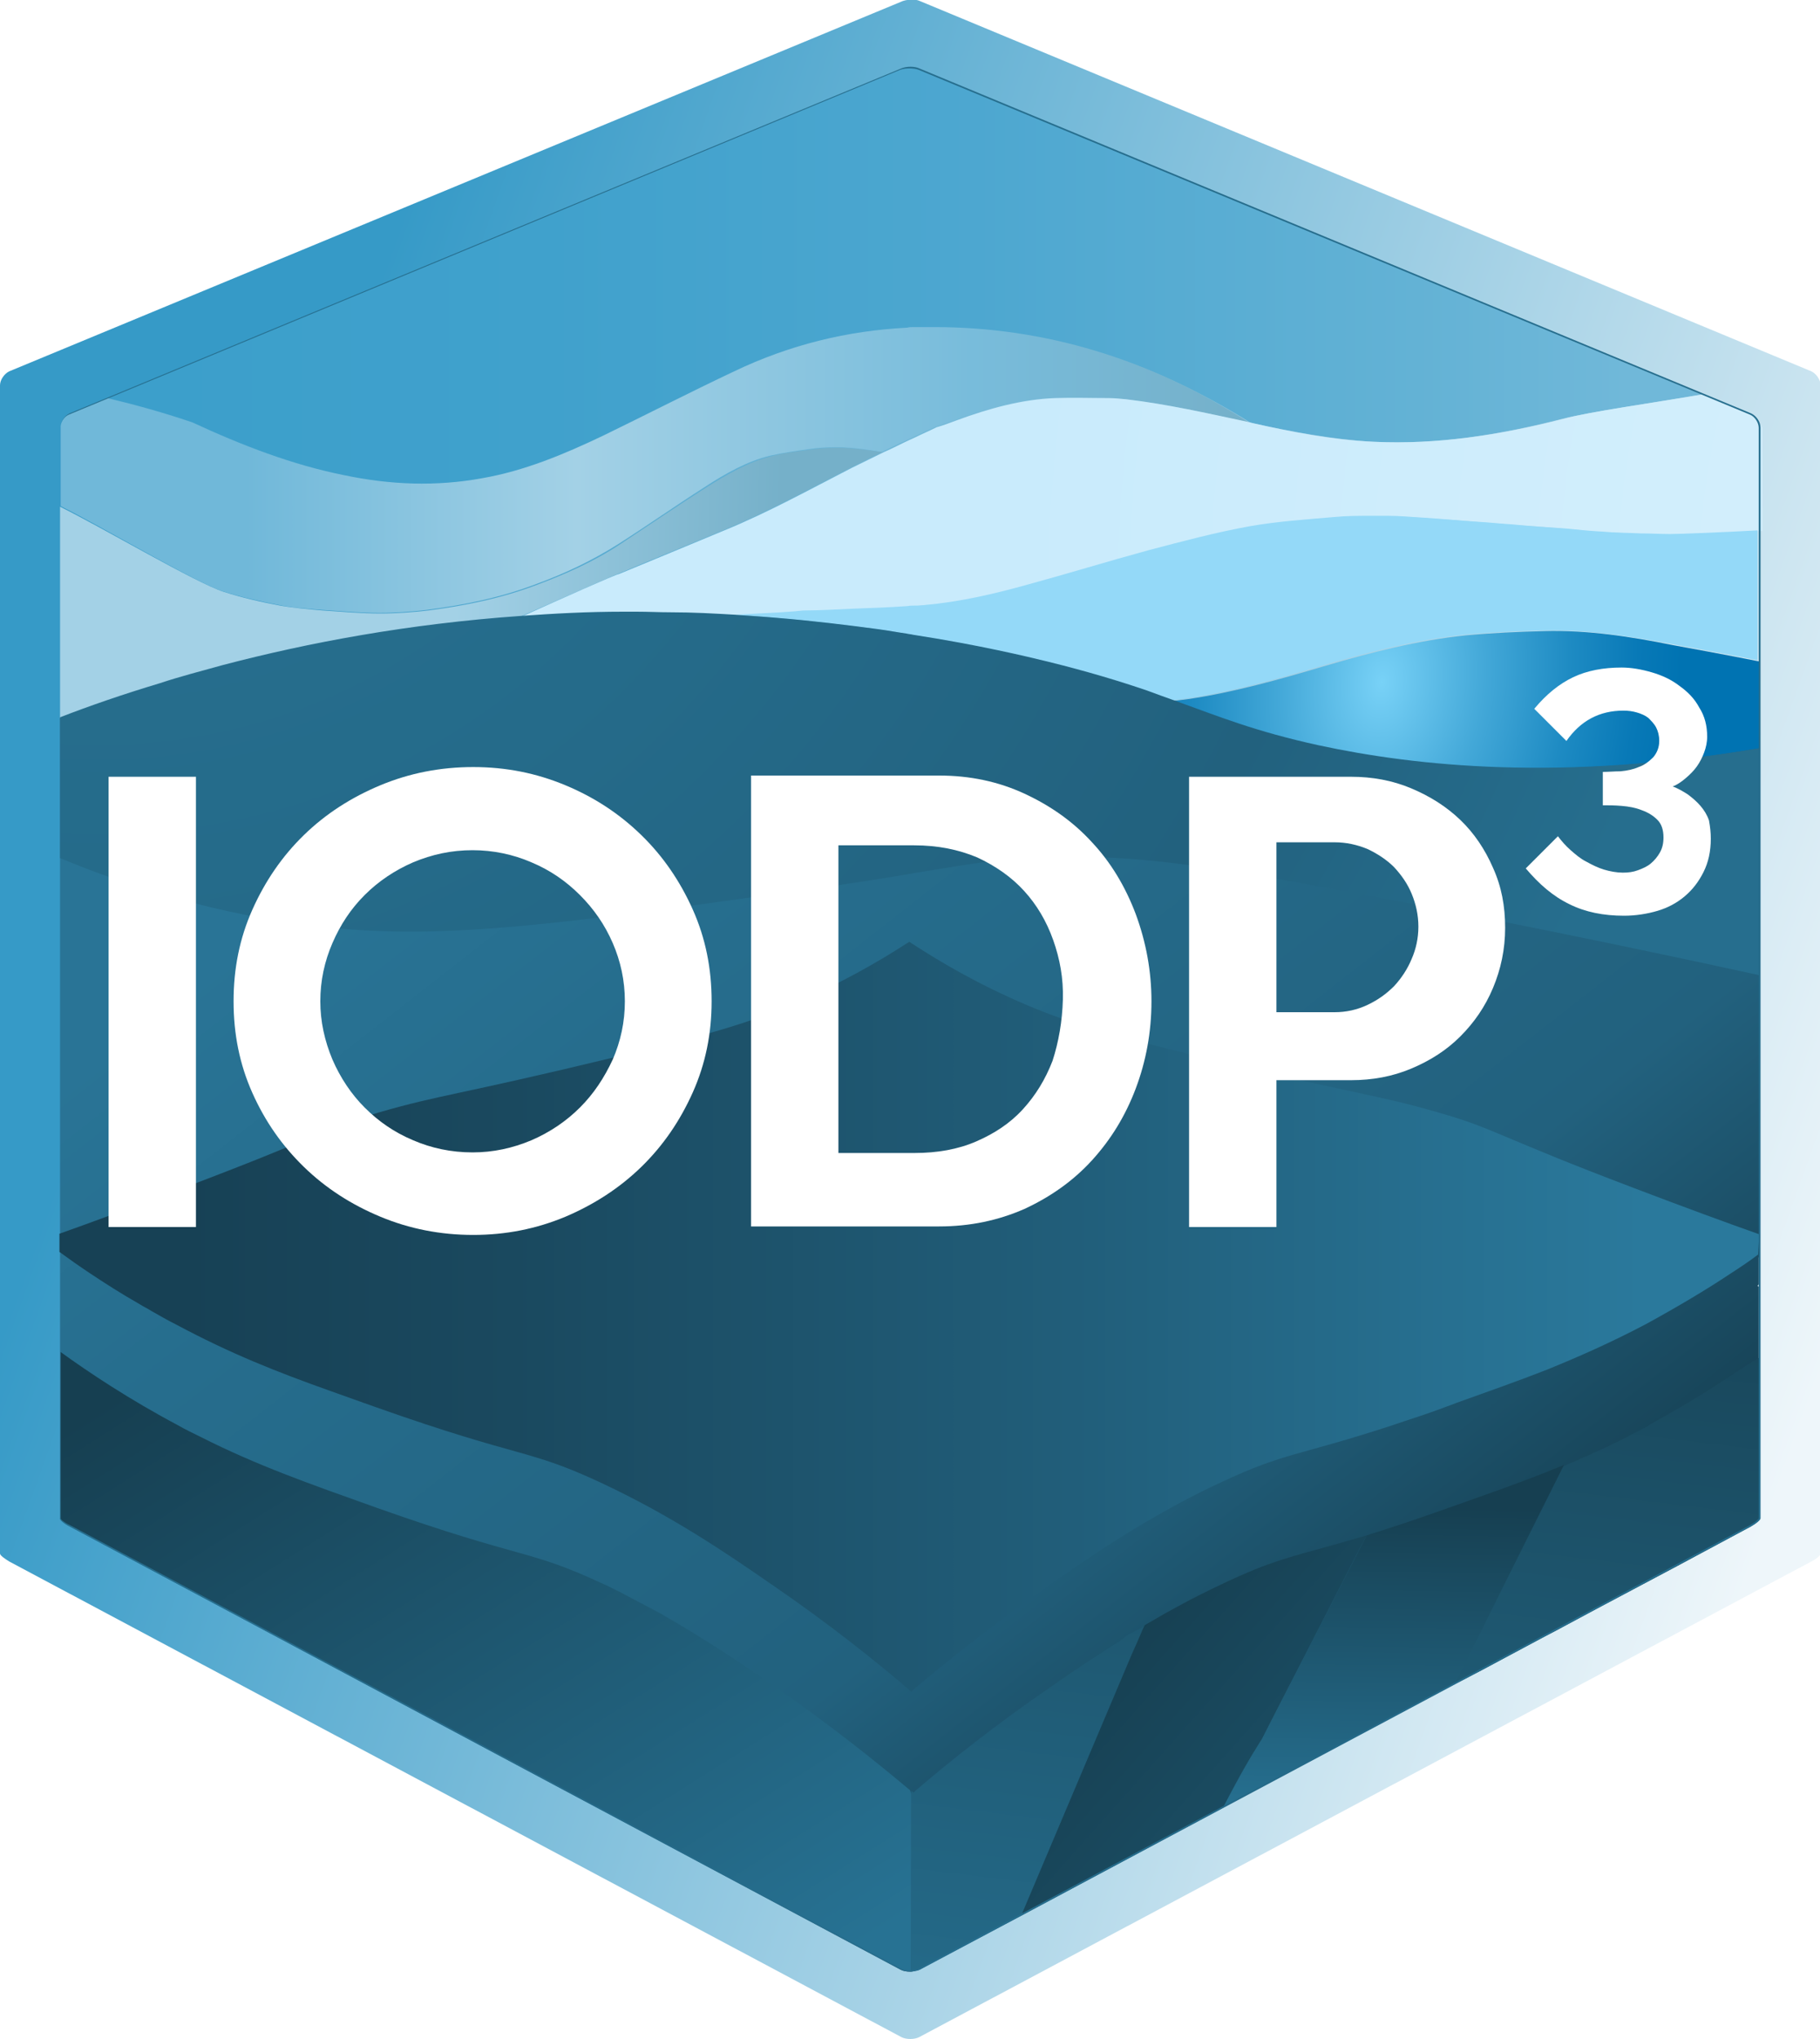 <?xml version="1.0" encoding="UTF-8"?> <svg xmlns="http://www.w3.org/2000/svg" xmlns:xlink="http://www.w3.org/1999/xlink" version="1.1" id="Layer_1" x="0px" y="0px" width="300px" height="336px" viewBox="0 0 300 336" style="enable-background:new 0 0 300 336;" xml:space="preserve"> <style type="text/css"> .st0{fill:url(#SVGID_1_);} .st1{fill:url(#SVGID_2_);} .st2{fill:url(#SVGID_3_);} .st3{fill:url(#SVGID_4_);} .st4{fill:url(#SVGID_5_);} .st5{fill:url(#SVGID_6_);} .st6{fill:url(#SVGID_7_);} .st7{fill:url(#SVGID_8_);} .st8{fill:url(#SVGID_9_);} .st9{fill:url(#SVGID_10_);} .st10{fill:url(#SVGID_11_);} .st11{fill:url(#SVGID_12_);} .st12{fill:url(#SVGID_13_);} .st13{fill:url(#SVGID_14_);} .st14{fill:url(#SVGID_15_);} .st15{fill:url(#SVGID_16_);} .st16{opacity:0.75;} .st17{clip-path:url(#SVGID_18_);} .st18{clip-path:url(#SVGID_20_);} .st19{fill:#FFFFFF;} </style> <g> <g> <linearGradient id="SVGID_1_" gradientUnits="userSpaceOnUse" x1="33.609" y1="126.244" x2="301.723" y2="222.361"> <stop offset="0" style="stop-color:#369AC7"></stop> <stop offset="1" style="stop-color:#EEF6FA"></stop> </linearGradient> <path class="st0" d="M148.5,0.3L1.5,61.2C0.7,61.6,0,62.6,0,63.5V256c0,0.3,0.7,0.8,1.5,1.3l147.1,78.4c0.8,0.4,2.1,0.4,2.9,0 l147.1-78.4c0.8-0.4,1.5-1,1.5-1.3v-2.1V63.5c0-0.9-0.7-1.9-1.5-2.3l-146.9-61c-0.4-0.2-1-0.3-1.5-0.3 C149.4,0,148.9,0.1,148.5,0.3"></path> <linearGradient id="SVGID_2_" gradientUnits="userSpaceOnUse" x1="95.685" y1="111.049" x2="229.839" y2="282.687"> <stop offset="0" style="stop-color:#297496"></stop> <stop offset="0.23" style="stop-color:#266D8D"></stop> <stop offset="0.721" style="stop-color:#22617E"></stop> <stop offset="1" style="stop-color:#164053"></stop> </linearGradient> <path class="st1" d="M290,203.4v-42.8v-33.7v-0.5v-3.2v-12.5c-5-1-13.1-2.5-14.3-2.7c-7-1.3-14-2.4-21.2-2.2 c-4.3,0.1-8.6,0.3-12.9,0.7c-7.8,0.8-15.6,2.8-23.4,5.1c-7.4,2.2-14.9,3.4-22.3,4.5c-0.8,0.1-1.6-0.7-2.4-0.6 c-1.4-0.5-2.8-1-4.4-1.6c-4.4-1.5-9.6-3.1-16.5-4.8c-3.3-0.8-11.1-2.7-22.1-4.4c-0.4-0.1-0.7-0.1-1.1-0.2c-1.5-0.2-3-0.5-4.5-0.7 c-5.2-0.7-10.9-1.4-17-1.9c-2.2-0.2-4.4-0.3-6.7-0.5c-3.4-0.2-7-0.4-10.6-0.4c-1.9,0-3.8-0.1-5.7-0.1c-0.7,0-1.5,0-2.2,0 c-5.8,0-11.4,0.3-16.9,0.7c-18.5,1.3-35,4.4-49.1,8.1c-3.6,1-7.1,1.9-10.4,3c-6,1.8-11.5,3.7-16.4,5.6V133v8.4h0v62v3v5.3v0.5v1.7 v0.7v8.3v14.8c0,0,0,0,0,0v10.5v2.1c0,0.2,0.7,0.8,1.5,1.2l137.1,73.1c0.4,0.2,0.9,0.3,1.5,0.3c0,0,0.1,0,0.1,0 c0.2,0,0.3-0.1,0.5-0.1c0.3-0.1,0.6-0.1,0.8-0.2l17-9l33.3-17.8l0.7-0.4l2.8-1.5l18.2-9.7l16.5-8.8l1.6-0.8l2.7-1.4l9.9-5.3 l2.3-1.2l6.7-3.6l13.2-7l12.1-6.5c0.3-0.2,0.5-0.3,0.8-0.5c0.4-0.3,0.7-0.6,0.7-0.7v-2.1v-8.2v-13.5v-2.9v-7.8v-0.4v-3.5 c-0.1,0-0.2-0.1-0.2-0.1c0.1-0.1,0.2-0.2,0.2-0.3v-1v-3.4c0,0,0.1,0,0.1-0.1L290,203.4C290.1,203.4,290,203.4,290,203.4z"></path> <linearGradient id="SVGID_3_" gradientUnits="userSpaceOnUse" x1="230.784" y1="183.455" x2="209.145" y2="363.224"> <stop offset="0" style="stop-color:#163F51"></stop> <stop offset="1" style="stop-color:#277293"></stop> </linearGradient> <path class="st2" d="M285.9,226.3c-3.6,2.4-7.9,5.1-12.8,7.8c-0.2,0.1-0.5,0.3-0.7,0.4c-0.3,0.2-0.6,0.3-0.8,0.5 c-0.3,0.2-0.6,0.3-0.9,0.5c-1.2,0.6-2.4,1.2-3.5,1.8c-1.6,0.8-3.1,1.5-4.7,2.2l-0.2,0.1c-0.6,0.3-1.2,0.5-1.8,0.8 c-0.8,0.4-1.7,0.7-2.5,1.1c-0.9,0.4-1.9,0.8-2.8,1.1c-5,2-10.2,3.8-16.4,6c-5.6,2-9.9,3.4-13.4,4.5l0,0l-4.5,1.3 c-8.1,2.3-11.1,2.8-19.3,6.7c-4.7,2.2-8.9,4.5-12.8,6.8c-1,0.6-2.3,1.1-3.2,1.7c0.1,0-1,0.8-1,0.8c-3.9,2.5-7.6,4.9-11,7.3 c-9.5,6.5-17.1,12.6-22.6,17.3l-0.4,0.4l-0.4-0.3v0.6v29.2c0.2,0,0.3-0.1,0.5-0.1c0.3-0.1,0.6-0.1,0.8-0.2l17-9l0,0l33.3-17.8 l0.7-0.4l2.8-1.5l18.2-9.7l16.5-8.8l1.6-0.8l2.7-1.4l9.9-5.3l2.3-1.2l6.7-3.6l13.2-7l12.1-6.5c0.3-0.2,0.5-0.3,0.8-0.5 c0.4-0.3,0.7-0.6,0.7-0.7v-2.1v-8.2v-13.5v-2.9C288.8,224.4,287.4,225.3,285.9,226.3z"></path> <linearGradient id="SVGID_4_" gradientUnits="userSpaceOnUse" x1="25.252" y1="45.493" x2="268.093" y2="45.493"> <stop offset="0" style="stop-color:#3C9FCB"></stop> <stop offset="1.318910e-07" style="stop-color:#3C9FCB"></stop> <stop offset="0.268" style="stop-color:#40A1CC"></stop> <stop offset="0.558" style="stop-color:#4DA7D0"></stop> <stop offset="0.857" style="stop-color:#63B2D5"></stop> <stop offset="1" style="stop-color:#70B8D9"></stop> </linearGradient> <path class="st3" d="M151.5,11.4c-0.3-0.1-0.6-0.2-0.9-0.2c-0.4,0-0.7,0-1.1,0c-0.4,0-0.7,0.1-1,0.2L17.7,65.7c4.2,1,9.1,2.3,14,4 c8.2,3.9,16.5,7,25,8.7c7.7,1.6,15.3,1.9,22.8,0.5c6.9-1.3,13.5-3.9,19.9-7c7.2-3.5,14.3-7.2,21.6-10.6c9.1-4.3,18.7-6.7,28.5-7.2 c0.4,0,0.7,0,1.1-0.1c0.3,0,0.5,0,0.8,0c0.9,0,1.7,0,2.6,0c18.1,0,35.5,5.2,52.2,15.7c6.6,1.4,13.3,2.7,20.1,3.1 c10.4,0.5,20.8-1.1,31.3-3.8c4.4-1.1,14.1-2.5,22.9-4L151.5,11.4z"></path> <linearGradient id="SVGID_5_" gradientUnits="userSpaceOnUse" x1="9.945" y1="77.504" x2="206.235" y2="77.504"> <stop offset="0.156" style="stop-color:#70B8D9"></stop> <stop offset="0.433" style="stop-color:#A3D1E6"></stop> <stop offset="0.535" style="stop-color:#95CAE2"></stop> <stop offset="0.765" style="stop-color:#78BCDB"></stop> <stop offset="1" style="stop-color:#75B0C9"></stop> </linearGradient> <path class="st4" d="M154,53.9c-0.9,0-1.7,0-2.6,0c-0.3,0-0.5,0-0.8,0c-0.4,0-0.7,0-1.1,0.1c-9.8,0.5-19.3,2.8-28.5,7.2 c-7.2,3.4-14.4,7.1-21.6,10.6c-6.5,3.1-13,5.8-19.9,7c-7.6,1.4-15.2,1.1-22.8-0.5c-8.5-1.7-16.8-4.9-25-8.7c-5-1.7-9.8-3-14-4 l-6.2,2.6c-0.8,0.3-1.4,1.2-1.5,2v13.2c7,3.5,22.3,12.6,26.6,14c3.1,1,6.3,1.7,9.4,2.3c2.3,0.5,4.7,0.6,7,0.8 c3.2,0.2,6.4,0.5,9.5,0.5c2.6,0,5.3-0.2,7.9-0.5c6.1-0.8,12.1-2,18.1-4.3c4.6-1.7,9.1-3.8,13.5-6.6c4.7-3,9.4-6.3,14.1-9.3 c3.5-2.3,7.1-4.3,10.8-5.2c2.2-0.5,4.4-0.8,6.5-1.1c1.4-0.2,2.7-0.3,4.1-0.3c0.4,0,0.9,0,1.3,0c2.2,0.1,4.4,0.4,6.5,0.8 c1.3-0.6,2.6-1.3,4-1.9c0.4-0.2,0.7-0.3,1.1-0.5c0,0,0,0,0,0c1.2-0.6,2.4-1.1,3.6-1.7c1.1-0.4,2.1-0.7,3.2-1.1 c5.4-2,10.9-3.5,16.3-3.7c3-0.1,5.9,0,8.8,0c1,0,2,0.1,3,0.2c6.7,0.7,13.3,2.2,19.9,3.7c0.3,0.1,0.5,0.1,0.8,0.2 C189.6,59.1,172.1,53.9,154,53.9z"></path> <radialGradient id="SVGID_6_" cx="-148.864" cy="587.547" r="3.414" gradientTransform="matrix(14.295 1.641 2.434 -21.199 925.751 12812.167)" gradientUnits="userSpaceOnUse"> <stop offset="0" style="stop-color:#78D2F7"></stop> <stop offset="1.014550e-08" style="stop-color:#78D2F7"></stop> <stop offset="1.970755e-02" style="stop-color:#75CFF5"></stop> <stop offset="0.343" style="stop-color:#43A8D8"></stop> <stop offset="0.625" style="stop-color:#1E8BC3"></stop> <stop offset="0.854" style="stop-color:#0879B7"></stop> <stop offset="1" style="stop-color:#0073B2"></stop> <stop offset="1" style="stop-color:#0073B2"></stop> </radialGradient> <path class="st5" d="M254.5,104c-4.3,0.1-8.6,0.3-12.9,0.7c-7.8,0.8-15.6,2.8-23.4,5.1c-7.4,2.2-14.9,4.3-22.3,5.4 c-0.8,0.1-1.6,0.2-2.4,0.3c7.4,2.7,13.3,5.1,23.8,7.4c16.2,3.5,40.1,6,72.7,0.4v-14.3c-5-1-13.1-2.5-14.3-2.7 C268.8,104.9,261.7,103.8,254.5,104z"></path> <linearGradient id="SVGID_7_" gradientUnits="userSpaceOnUse" x1="3.382" y1="93.877" x2="128.59" y2="97.671"> <stop offset="0.573" style="stop-color:#A3D1E6"></stop> <stop offset="1" style="stop-color:#75B0C9"></stop> </linearGradient> <path class="st6" d="M139,73.8c-0.4,0-0.9,0-1.3,0c-1.4,0-2.7,0.1-4.1,0.3c-2.2,0.3-4.4,0.5-6.5,1.1c-3.7,0.9-7.3,3-10.8,5.2 c-4.7,3-9.4,6.2-14.1,9.3c-4.4,2.9-9,4.9-13.5,6.6c-6,2.3-12,3.5-18.1,4.3c-2.6,0.3-5.3,0.5-7.9,0.5c-3.2,0-6.4-0.3-9.5-0.5 c-2.3-0.2-4.7-0.4-7-0.8c-3.2-0.6-6.3-1.3-9.4-2.3C32.2,96,17,87,9.9,83.5v21.4v1.6v11.8c4.8-1.8,10.3-3.7,16.4-5.6 c3.3-1,6.8-2,10.4-3c14.1-3.7,30.6-6.8,49.1-8.1c6.2-2.7,15.6-6.9,16-7c5.2-2.2,11.9-4.9,17.4-7.2c7.1-2.9,14-6.7,21-10.3 c1.8-0.9,3.5-1.8,5.3-2.6C143.3,74.2,141.1,73.9,139,73.8z"></path> <radialGradient id="SVGID_8_" cx="420.433" cy="99.507" r="254.444" gradientTransform="matrix(1 0 0 1 0 2.218140e-02)" gradientUnits="userSpaceOnUse"> <stop offset="0" style="stop-color:#DCF2FD"></stop> <stop offset="1.318910e-07" style="stop-color:#DCF2FD"></stop> <stop offset="1" style="stop-color:#C9EBFC"></stop> <stop offset="1" style="stop-color:#C9EBFC"></stop> </radialGradient> <path class="st7" d="M288.5,68.3l-7.8-3.3c-8.8,1.5-18.5,2.8-22.9,4c-10.5,2.7-20.9,4.3-31.3,3.8c-6.8-0.3-13.5-1.6-20.1-3.1 c-0.3-0.1-0.5-0.1-0.8-0.2c-6.6-1.4-13.2-2.9-19.9-3.7c-1-0.1-2-0.2-3-0.2c-2.9,0-5.9-0.1-8.8,0c-5.4,0.2-10.9,1.7-16.3,3.7 c-1.1,0.4-2.1,0.8-3.2,1.1c-1.2,0.6-2.4,1.1-3.6,1.7c0,0,0,0,0,0c-0.4,0.2-0.7,0.3-1.1,0.5c-1.3,0.6-2.6,1.3-4,1.9 c-1.8,0.9-3.5,1.7-5.3,2.6c-7,3.6-13.9,7.4-21,10.3c-5.5,2.3-12.1,5-17.4,7.2c-0.4,0-9.8,4.2-16,7c5.5-0.4,11.1-0.6,16.9-0.7 c0.7,0,1.5,0,2.2,0c1.9,0,3.8,0,5.7,0.1c3.6,0.1,7.2,0.2,10.6,0.4c2.7-0.1,5.5-0.3,7.8-0.4c1.6-0.1,2.9-0.2,3.7-0.3 c2.6,0,5.9-0.2,8.3-0.3c2.8-0.1,5.7-0.2,8.5-0.4c0.4,0,0.7,0,1.1-0.1c0.7-0.1,1.4-0.1,2.1-0.1c5.7-0.5,11.4-1.8,17.1-3.4 c6.6-1.9,13.1-3.9,19.7-5.6c5.6-1.5,11.2-3,16.9-4c4.6-0.9,9.2-1.1,13.8-1.5c2-0.2,4.1-0.2,6.1-0.2c0.9,0,1.9,0,2.8,0 c1.9,0,3.9,0.2,5.8,0.3c3.1,0.2,6.2,0.4,9.3,0.7c1.7,0.1,3.5,0.3,5.2,0.4c3,0.2,6,0.4,9.1,0.7c2,0.2,3.9,0.4,5.9,0.5 c2.1,0.1,4.3,0.2,6.4,0.3c1.6,0.1,3.2,0.1,4.8,0.1c1.7,0,8.9-0.4,14.7-0.6V70.5C290,69.6,289.3,68.6,288.5,68.3z"></path> <radialGradient id="SVGID_9_" cx="1932.303" cy="366.107" r="1445.543" gradientTransform="matrix(1 0 0 1 0 2.218140e-02)" gradientUnits="userSpaceOnUse"> <stop offset="0" style="stop-color:#9FDDF9"></stop> <stop offset="1" style="stop-color:#94D9F8"></stop> <stop offset="1" style="stop-color:#94D9F8"></stop> </radialGradient> <path class="st8" d="M275.3,88c-1.6,0-3.2-0.1-4.8-0.1c-2.1-0.1-4.3-0.1-6.4-0.3c-2-0.1-3.9-0.3-5.9-0.5c-3-0.2-6-0.4-9.1-0.7 c-1.7-0.1-3.5-0.3-5.2-0.4c-3.1-0.2-6.2-0.5-9.3-0.7c-1.9-0.1-3.8-0.3-5.8-0.3c-0.9,0-1.9,0-2.8,0c-2,0-4.1,0-6.1,0.2 c-4.6,0.4-9.2,0.7-13.8,1.5c-5.6,1-11.2,2.5-16.9,4c-6.6,1.8-13.1,3.8-19.7,5.6c-5.7,1.6-11.4,2.9-17.1,3.4 c-0.7,0.1-1.4,0.1-2.1,0.1c-0.4,0-0.7,0.1-1.1,0.1c-2.8,0.2-5.7,0.3-8.5,0.4c-2.4,0.1-5.6,0.3-8.3,0.3c-0.8,0.1-2.1,0.2-3.7,0.3 c-2.3,0.1-5.1,0.3-7.8,0.4c2.3,0.1,4.5,0.3,6.7,0.5c6.1,0.5,11.8,1.2,17,1.9c1.6,0.2,3.1,0.4,4.5,0.7c0.4,0.1,0.7,0.1,1.1,0.2 c10.9,1.7,18.8,3.6,22.1,4.4c6.9,1.7,12.1,3.3,16.5,4.8c1.6,0.5,3,1,4.4,1.6c0.8-0.1,1.6-0.2,2.4-0.3c7.5-1.1,14.9-3.2,22.3-5.4 c7.8-2.3,15.6-4.3,23.4-5.1c4.3-0.4,8.6-0.6,12.9-0.7c7.2-0.2,14.2,0.9,21.2,2.2c1.1,0.2,9.3,1.7,14.3,2.7v-7.3V90v-2.6 C284.3,87.7,277,88,275.3,88z"></path> <linearGradient id="SVGID_10_" gradientUnits="userSpaceOnUse" x1="43.459" y1="214.801" x2="119.336" y2="334.94"> <stop offset="0" style="stop-color:#163F51"></stop> <stop offset="1" style="stop-color:#277293"></stop> </linearGradient> <path class="st9" d="M150,295c-5.6-4.7-13.2-10.8-22.6-17.3c-5.5-3.8-11.5-7.8-18.5-11.8l-6.8-3.6c-0.9-0.4-1.7-0.9-2.7-1.3 c-12.4-5.8-12.9-3.9-37.2-12.5c-11.5-4.1-19.8-7-29.1-11.7c-1.2-0.6-2.5-1.2-3.7-1.9c-8.1-4.3-14.7-8.7-19.4-12.1v14.8 c0,0,0,0,0,0v10.5v2.1c0,0.2,0.7,0.8,1.5,1.2l137.1,73.1c0.4,0.2,0.9,0.3,1.5,0.3c0,0,0.1,0,0.1,0v-29.2L150,295L150,295z"></path> <linearGradient id="SVGID_11_" gradientUnits="userSpaceOnUse" x1="181.386" y1="270.48" x2="282.554" y2="360.687"> <stop offset="0" style="stop-color:#163F51"></stop> <stop offset="1" style="stop-color:#277293"></stop> </linearGradient> <path class="st10" d="M220.8,254.3c-8.1,2.3-11.1,2.8-19.3,6.7c-4.7,2.2-8.9,4.5-12.8,6.8l-0.3,0.6l-0.9,2.1l-0.9,2v0l-18.2,43 l33.3-17.8c1.2-2.3,2.7-5.3,4.8-8.7c0.6-1,1.1-1.7,1.5-2.4l2.5-4.9l13.4-26.1l1.4-2.6L220.8,254.3z"></path> <linearGradient id="SVGID_12_" gradientUnits="userSpaceOnUse" x1="230.131" y1="248.283" x2="229.288" y2="300.55"> <stop offset="0" style="stop-color:#163F51"></stop> <stop offset="1" style="stop-color:#277293"></stop> </linearGradient> <path class="st11" d="M255.1,242.5c-5,2-10.2,3.8-16.4,6c-5.6,2-9.9,3.4-13.4,4.5l-14.8,28.7l-2.5,4.9c-0.5,0.7-0.9,1.5-1.5,2.4 c-2,3.4-3.6,6.4-4.8,8.7l0.7-0.4l2.8-1.5l18.2-9.7l16.5-8.8l11.1-22.3l6.8-13.6C256.9,241.8,256,242.1,255.1,242.5z"></path> <linearGradient id="SVGID_13_" gradientUnits="userSpaceOnUse" x1="30.311" y1="216.998" x2="270.639" y2="216.998"> <stop offset="0" style="stop-color:#174155"></stop> <stop offset="0.226" style="stop-color:#1A495F"></stop> <stop offset="0.61" style="stop-color:#215E7A"></stop> <stop offset="1" style="stop-color:#2A799C"></stop> </linearGradient> <path class="st12" d="M290,203.4c-5.1-1.8-12.2-4.4-20.6-7.6c-22.7-8.6-22.9-9.8-32.4-12.5c-10.4-3-12.4-2.7-39.3-9.2 c-14.9-3.6-20.9-5.3-28.5-8.5c-8.2-3.5-14.2-7.1-18.7-10c-0.2-0.1-0.4-0.3-0.6-0.4h0c-0.2,0.1-0.3,0.2-0.5,0.3 c-4.5,2.9-10.8,6.6-19.1,10.1c-7.5,3.2-13.6,4.9-28.5,8.5c-26.9,6.5-28.9,6.2-39.3,9.2c-9.4,2.8-9.6,3.9-32.4,12.5 c-8.2,3.1-15.2,5.7-20.3,7.5v3c1.5,1.1,3.2,2.3,5,3.5c2.4,1.6,5.2,3.4,8.2,5.1c0.6,0.4,1.3,0.7,1.9,1.1c1.4,0.8,2.8,1.6,4.2,2.3 c8.8,4.7,16.3,7.7,25.6,11c2.3,0.8,4.7,1.7,7.3,2.6c24.3,8.6,24.8,6.7,37.2,12.5c11.5,5.4,20.2,11.3,28,16.7 c9.5,6.5,17.1,12.6,22.6,17.3l0.4,0.4l0.4-0.4c5.2-4.4,12.2-10,20.7-16c0.7-0.5,1.2-0.9,1.9-1.4c4.7-3.2,9.7-6.7,15.5-10.1 c3.8-2.2,7.9-4.5,12.5-6.6c10.6-5,12.6-4.3,28.2-9.4c2.6-0.9,5.6-1.8,9-3.1c0.6-0.2,1.1-0.4,1.6-0.6c5.6-2,10.4-3.7,15-5.5 c5.4-2.2,10.6-4.5,16.3-7.5c5.3-2.9,10-5.7,13.9-8.3c0,0,0,0,0,0c1.7-1.1,3.2-2.1,4.5-3.1c0,0,0.1,0,0.1-0.1L290,203.4 C290.1,203.4,290,203.4,290,203.4z"></path> <radialGradient id="SVGID_14_" cx="16.399" cy="27.286" r="273.193" gradientTransform="matrix(1 0 0 1 0 2.218140e-02)" gradientUnits="userSpaceOnUse"> <stop offset="0" style="stop-color:#00AEEF"></stop> <stop offset="5.327789e-09" style="stop-color:#287394"></stop> <stop offset="0.43" style="stop-color:#256B8A"></stop> <stop offset="0.776" style="stop-color:#22617E"></stop> <stop offset="1" style="stop-color:#266E8E"></stop> </radialGradient> <path class="st13" d="M217.3,122.8c-10.5-2.3-16.3-4.7-23.8-7.4c-1.4-0.5-2.8-1-4.4-1.6c-4.4-1.5-9.6-3.1-16.5-4.8 c-3.3-0.8-11.1-2.7-22.1-4.4c-0.4-0.1-0.7-0.1-1.1-0.2c-1.5-0.2-3-0.5-4.5-0.7c-5.2-0.7-10.9-1.4-17-1.9c-2.2-0.2-4.4-0.3-6.7-0.5 c-3.4-0.2-7-0.4-10.6-0.4c-1.9,0-3.8-0.1-5.7-0.1c-0.7,0-1.5,0-2.2,0c-5.8,0-11.4,0.3-16.9,0.7c-18.5,1.3-35,4.4-49.1,8.1 c-3.6,1-7.1,1.9-10.4,3c-6,1.8-11.5,3.7-16.4,5.6V133v8.4c18,7.5,33.5,10.3,43.9,11.4c19.7,2.1,39.1-0.6,77-5.9 c8.1-1.1,13.9-2,18.6-2.8c0.4-0.1,0.8-0.1,1.1-0.2c11.1-1.8,14.6-2.5,23.7-2.7c13.9-0.2,24.6,1.3,54.1,6.9 c16.4,3.1,37.4,7.3,61.7,12.6v-33.7v-0.5v-3.2C257.5,128.8,233.5,126.3,217.3,122.8z"></path> <radialGradient id="SVGID_15_" cx="150" cy="168.004" r="148.799" gradientTransform="matrix(1 0 0 1 0 2.218140e-02)" gradientUnits="userSpaceOnUse"> <stop offset="0" style="stop-color:#00AEEF"></stop> <stop offset="5.327789e-09" style="stop-color:#287394"></stop> <stop offset="0.43" style="stop-color:#256B8A"></stop> <stop offset="0.776" style="stop-color:#22617E"></stop> <stop offset="1" style="stop-color:#266E8E"></stop> </radialGradient> <path class="st14" d="M150,324.9c-0.5,0-1.1-0.1-1.5-0.3L11.4,251.5c0,0,0,0,0,0c-0.8-0.4-1.5-1-1.5-1.3V70.5c0-0.9,0.7-2,1.6-2.4 l137-56.8c0.9-0.4,2.3-0.4,3.1,0l137,56.8c0.9,0.4,1.6,1.4,1.6,2.4v179.7c0,0.3-0.8,0.9-1.5,1.3l-137.1,73.1 C151.1,324.8,150.5,324.9,150,324.9z M11.5,251.3l137.1,73.1c0.8,0.4,2,0.4,2.8,0l137.1-73.1c0.9-0.5,1.4-1,1.4-1.1V70.5 c0-0.9-0.7-1.9-1.5-2.2l-137-56.8c-0.8-0.3-2.2-0.3-3,0l-137,56.8c-0.8,0.3-1.5,1.3-1.5,2.2v179.7C10,250.4,10.6,250.9,11.5,251.3 L11.5,251.3z"></path> <radialGradient id="SVGID_16_" cx="197.014" cy="182.435" r="71.537" gradientTransform="matrix(1 0 0 1 0 2.218140e-02)" gradientUnits="userSpaceOnUse"> <stop offset="0" style="stop-color:#78D2F7"></stop> <stop offset="1.014550e-08" style="stop-color:#78D2F7"></stop> <stop offset="1.970755e-02" style="stop-color:#75CFF5"></stop> <stop offset="0.343" style="stop-color:#43A8D8"></stop> <stop offset="0.625" style="stop-color:#1E8BC3"></stop> <stop offset="0.854" style="stop-color:#0879B7"></stop> <stop offset="1" style="stop-color:#0073B2"></stop> <stop offset="1" style="stop-color:#0073B2"></stop> </radialGradient> <path class="st15" d="M150,155.2L150,155.2L150,155.2L150,155.2z M285.4,210.1C285.4,210.1,285.5,210.1,285.4,210.1 c0.1,0,0.1,0,0.2,0C285.5,210.1,285.5,210.1,285.4,210.1z"></path> </g> <g> <g class="st16"> <g> <defs> <rect id="SVGID_17_" x="5.5" y="97.5" width="289.1" height="118.5"></rect> </defs> <clipPath id="SVGID_18_"> <use xlink:href="#SVGID_17_" style="overflow:visible;"></use> </clipPath> <g class="st17"> <defs> <rect id="SVGID_19_" x="5.5" y="97.5" width="289.1" height="118.5"></rect> </defs> <clipPath id="SVGID_20_"> <use xlink:href="#SVGID_19_" style="overflow:visible;"></use> </clipPath> <g class="st18"> <defs> <rect id="SVGID_21_" x="5.5" y="97.5" width="289.1" height="118.5"></rect> </defs> <clipPath id="SVGID_22_"> <use xlink:href="#SVGID_21_" style="overflow:visible;"></use> </clipPath> <g transform="matrix(1 0 0 1 0 0)" style="clip-path:url(#SVGID_22_);"> <image style="overflow:visible;" width="170" height="70" transform="matrix(1.7 0 0 1.693 5.464 97.458)"> </image> </g> </g> </g> </g> </g> <g> <rect x="17.9" y="128" class="st19" width="14.4" height="74.2"></rect> <path class="st19" d="M117.3,165c0,5.3-1,10.3-3.1,15c-2.1,4.7-4.9,8.8-8.5,12.3c-3.6,3.5-7.8,6.2-12.5,8.2c-4.8,2-9.8,3-15.2,3 c-5.4,0-10.5-1-15.3-3c-4.8-2-9-4.7-12.6-8.2c-3.6-3.5-6.4-7.5-8.5-12.2c-2.1-4.7-3.1-9.7-3.1-15.1c0-5.4,1-10.4,3.1-15.1 c2.1-4.7,4.9-8.8,8.5-12.3c3.6-3.5,7.8-6.2,12.6-8.2c4.8-2,9.9-3,15.3-3c5.4,0,10.4,1,15.2,3c4.8,2,8.9,4.7,12.5,8.2 c3.6,3.5,6.4,7.6,8.5,12.3C116.3,154.6,117.3,159.6,117.3,165 M103,165c0-3.4-0.7-6.6-2-9.6c-1.3-3-3.1-5.6-5.4-7.9 s-4.9-4.1-8-5.4c-3-1.3-6.3-2-9.7-2c-3.5,0-6.7,0.7-9.8,2c-3,1.3-5.7,3.1-8,5.4s-4,4.9-5.3,7.9c-1.3,3-2,6.2-2,9.6 c0,3.3,0.7,6.5,2,9.6c1.3,3,3.1,5.7,5.3,7.9c2.3,2.3,4.9,4.1,8,5.4c3,1.3,6.3,2,9.8,2c3.4,0,6.6-0.7,9.7-2c3-1.3,5.7-3.1,8-5.4 c2.3-2.3,4-4.9,5.4-7.9C102.3,171.6,103,168.4,103,165"></path> <path class="st19" d="M189.8,165c0,5.1-0.9,9.9-2.6,14.4c-1.7,4.5-4.1,8.4-7.2,11.8c-3.1,3.4-6.8,6-11.1,8 c-4.3,1.9-9,2.9-14.1,2.9h-31v-74.3h31c5.1,0,9.8,1,14.1,3c4.3,2,8,4.6,11.1,8c3.1,3.3,5.5,7.3,7.2,11.8 C188.9,155.2,189.8,160,189.8,165 M175.2,164.7c0.1-3.5-0.5-6.7-1.6-9.8c-1.1-3.1-2.7-5.8-4.8-8.1c-2.1-2.3-4.7-4.1-7.7-5.5 c-3.1-1.3-6.5-2-10.4-2h-12.5v50.7h12.5c3.8,0,7.2-0.6,10.2-1.9c3-1.3,5.6-3,7.7-5.3c2.1-2.3,3.7-4.9,4.9-8 C174.5,171.7,175.1,168.3,175.2,164.7"></path> <path class="st19" d="M248.1,152.9c0,3.5-0.7,6.8-2,9.9c-1.3,3.1-3.1,5.7-5.4,8c-2.3,2.3-5,4-8.1,5.3c-3.1,1.3-6.4,1.9-9.9,1.9 h-12.3v24.2h-14.4V128h26.7c3.5,0,6.8,0.6,9.9,1.9c3.1,1.3,5.8,3,8.1,5.2c2.3,2.2,4.1,4.9,5.4,7.9 C247.5,146.1,248.1,149.3,248.1,152.9 M233.8,152.7c0-1.9-0.4-3.7-1.1-5.4c-0.7-1.7-1.7-3.1-2.9-4.4c-1.2-1.2-2.7-2.2-4.4-3 c-1.7-0.7-3.5-1.1-5.4-1.1h-9.6v28h9.6c1.9,0,3.7-0.4,5.4-1.2c1.7-0.8,3.1-1.8,4.4-3.1c1.2-1.3,2.2-2.8,2.9-4.5 C233.4,156.4,233.8,154.6,233.8,152.7"></path> <path class="st19" d="M282,138.2c0,2.1-0.4,3.9-1.2,5.5c-0.8,1.6-1.8,2.9-3.1,4c-1.3,1.1-2.8,1.9-4.5,2.4 c-1.7,0.5-3.6,0.8-5.5,0.8c-3.4,0-6.4-0.6-9-1.9c-2.7-1.3-5-3.3-7.2-5.9l5.3-5.3c0.6,0.8,1.3,1.6,2.1,2.3 c0.8,0.7,1.6,1.4,2.6,1.9c0.9,0.5,1.9,1,2.9,1.3c1,0.3,2.1,0.5,3.1,0.5c0.9,0,1.7-0.1,2.5-0.4s1.5-0.6,2.1-1.1 c0.6-0.5,1.1-1.1,1.5-1.8c0.4-0.7,0.6-1.5,0.6-2.5c0-1.2-0.3-2.2-1-2.9c-0.7-0.7-1.5-1.2-2.6-1.6c-1-0.4-2.1-0.6-3.3-0.7 c-1.2-0.1-2.2-0.1-3.1-0.1v-5.5c0.9,0,1.9-0.1,2.9-0.1c1.1-0.1,2.1-0.3,3-0.7c0.9-0.3,1.7-0.9,2.4-1.6c0.6-0.7,1-1.6,1-2.7 c0-0.9-0.2-1.6-0.5-2.2c-0.3-0.6-0.8-1.1-1.3-1.6c-0.5-0.4-1.2-0.7-1.9-0.9c-0.7-0.2-1.4-0.3-2.2-0.3c-4,0-7.1,1.7-9.4,5 l-5.3-5.3c2-2.4,4.1-4.1,6.4-5.2c2.3-1.1,5-1.6,8-1.6c1.6,0,3.3,0.3,5,0.8c1.7,0.5,3.2,1.2,4.5,2.2c1.4,1,2.5,2.1,3.3,3.6 c0.9,1.4,1.3,3,1.3,4.8c0,0.9-0.2,1.8-0.5,2.6c-0.3,0.8-0.7,1.6-1.2,2.3c-0.5,0.7-1.1,1.3-1.8,1.9c-0.7,0.6-1.4,1.1-2.2,1.4 c0.9,0.3,1.7,0.8,2.5,1.3c0.8,0.6,1.5,1.2,2.1,1.9c0.6,0.7,1.1,1.5,1.4,2.4C281.9,136.3,282,137.2,282,138.2"></path> </g> </g> </g> </svg> 